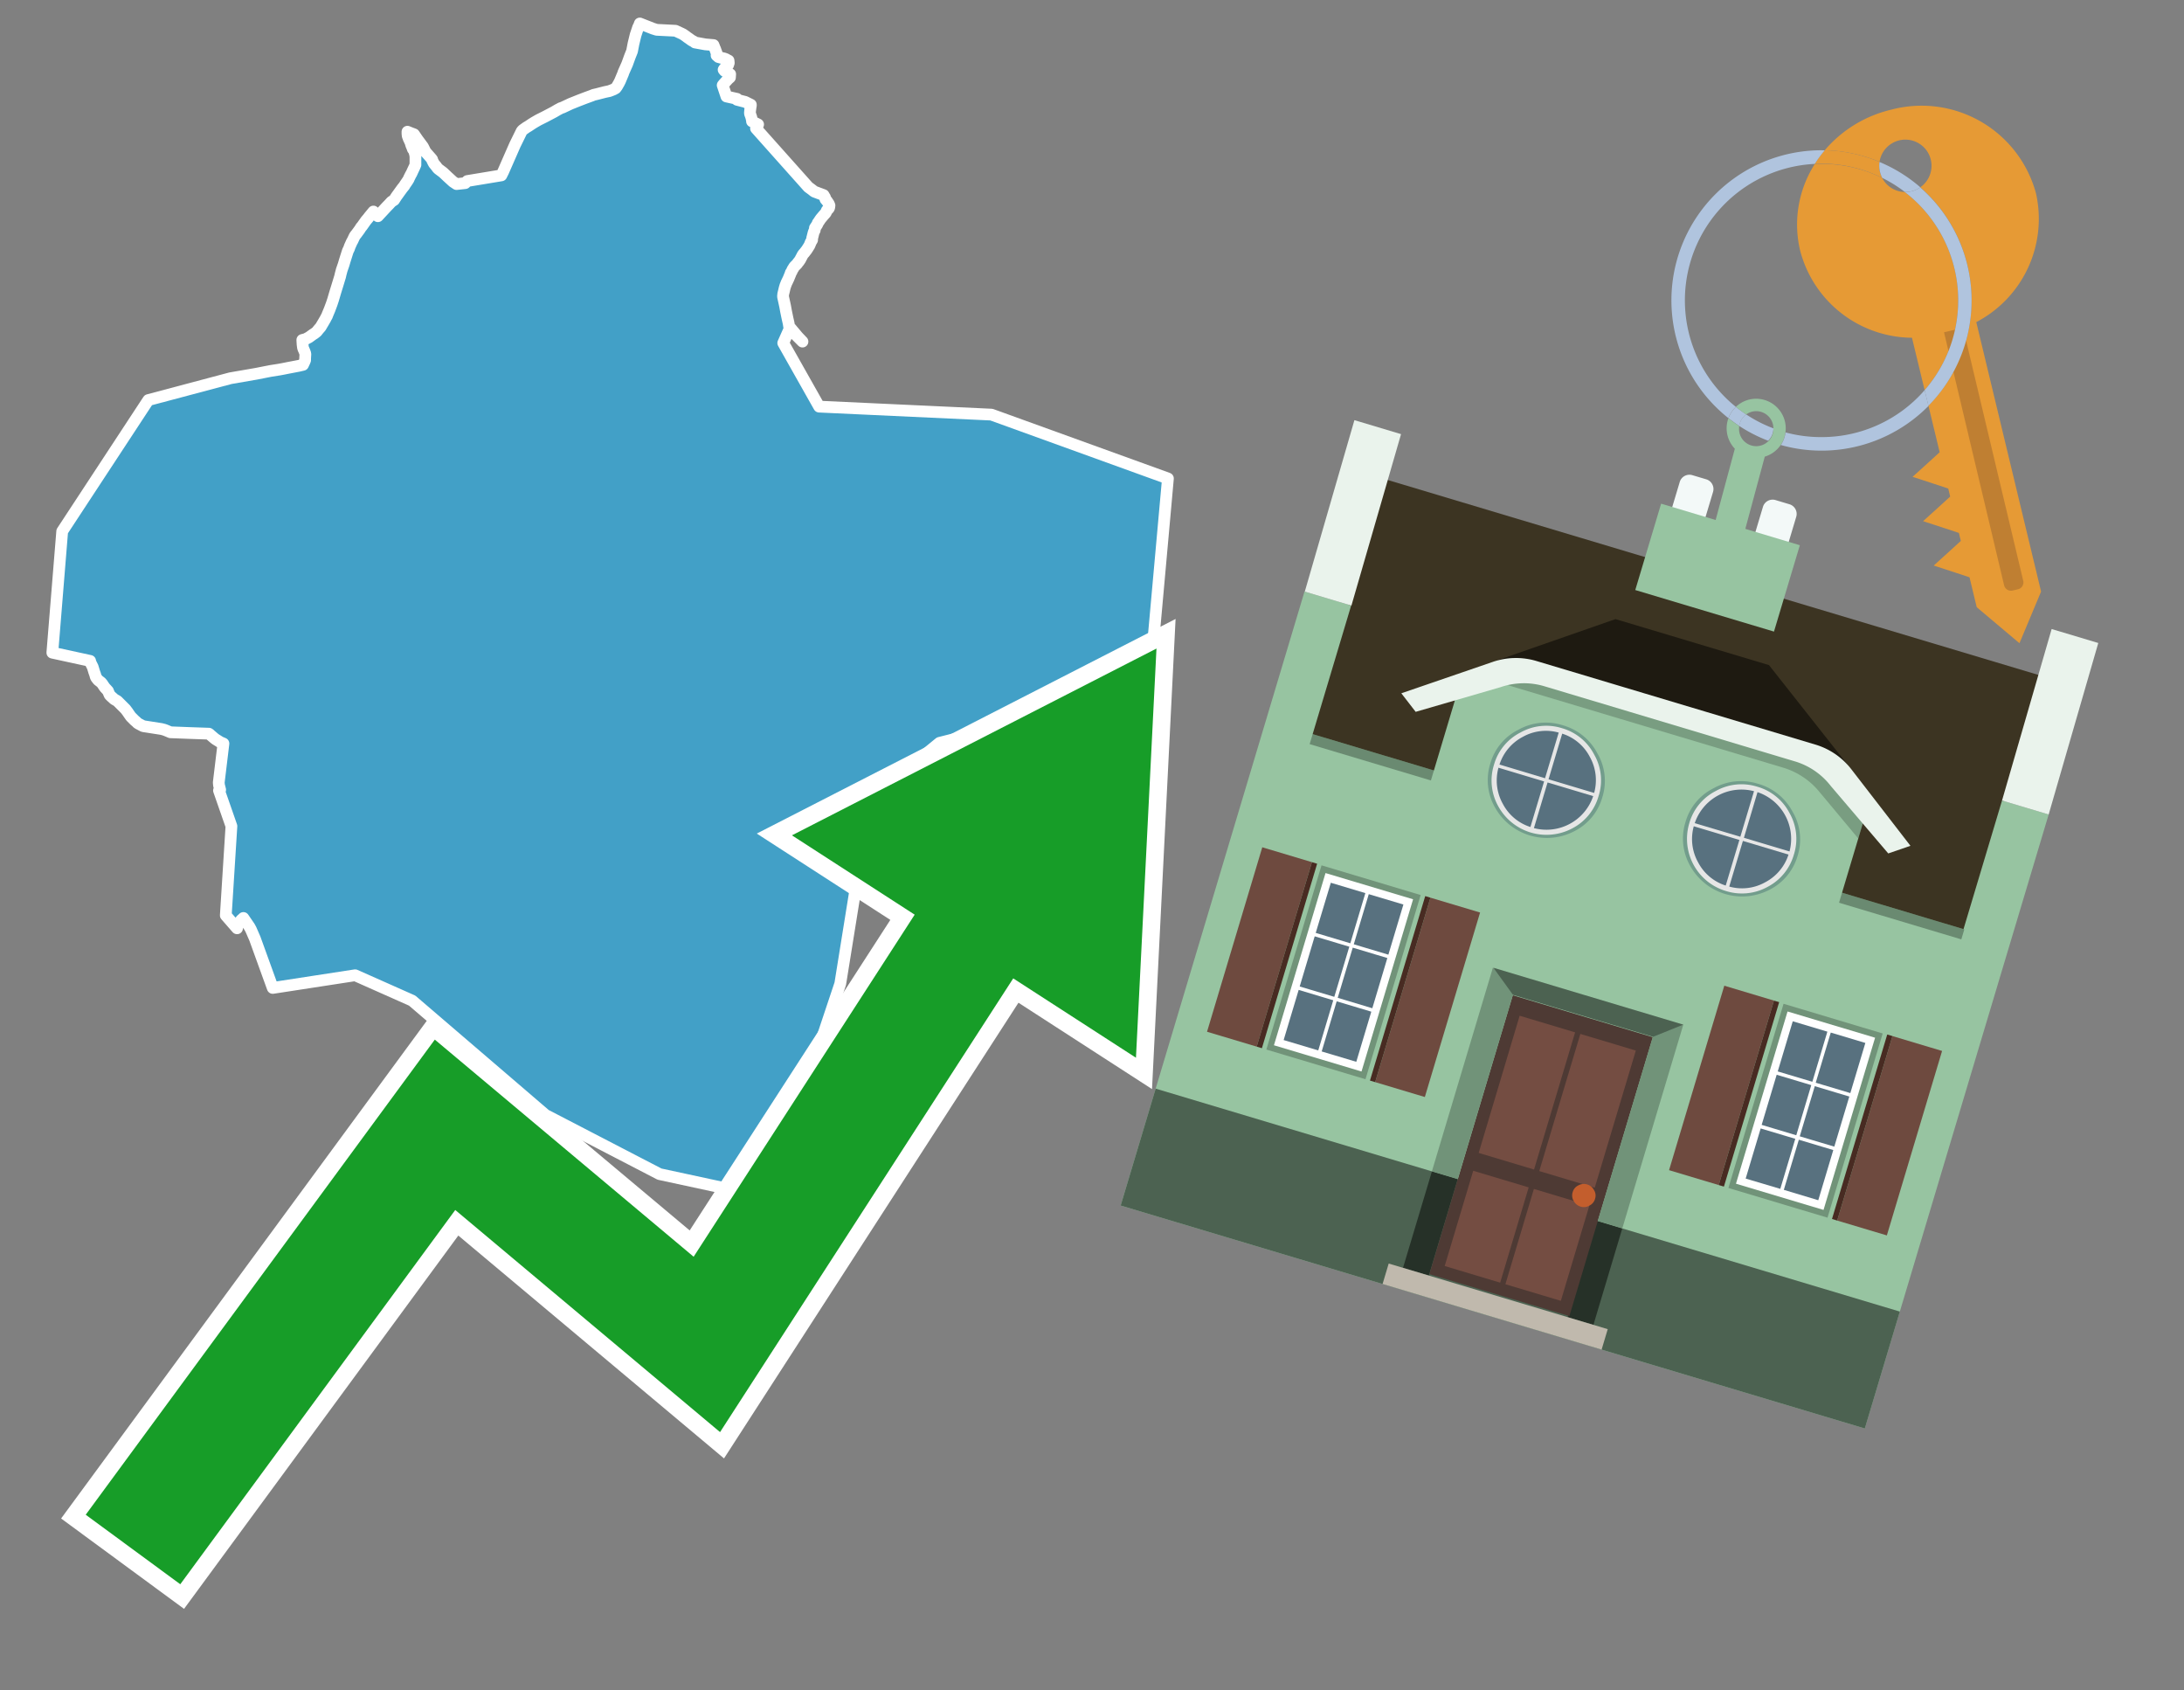 <svg id="Text" xmlns="http://www.w3.org/2000/svg" width="93.05" height="72" viewBox="0 0 93.05 72"><rect x="0" y="0" width="93.05" height="72" fill="#808080" stroke="none"/><polygon points="9.82,16.11 10.92,15.92 11.53,15.8 11.91,15.74 12.07,15.71 12.27,15.67 12.48,15.63 12.74,15.58 12.91,15.54 12.98,15.39 13,15.34 13,15.27 13.01,15.1 13.01,15.07 13,15.04 12.99,15.01 12.95,14.91 12.93,14.87 12.91,14.81 12.9,14.74 12.89,14.66 12.88,14.48 13.03,14.44 13.1,14.4 13.16,14.37 13.34,14.24 13.39,14.21 13.48,14.14 13.51,14.11 13.54,14.07 13.59,14.01 13.66,13.93 13.79,13.71 13.86,13.59 13.9,13.51 13.93,13.46 13.96,13.38 14.04,13.19 14.13,12.95 14.19,12.77 14.24,12.6 14.29,12.43 14.38,12.14 14.49,11.78 14.51,11.69 14.56,11.5 14.64,11.27 14.69,11.1 14.75,10.91 14.82,10.69 14.87,10.59 14.9,10.5 14.99,10.3 15.02,10.25 15.1,10.08 15.13,10.03 15.18,9.97 15.32,9.78 15.39,9.67 15.42,9.64 15.59,9.4 15.7,9.27 15.72,9.24 15.91,9.01 15.94,9.04 16,9.11 16.03,9.14 16.1,9.21 16.49,8.79 16.56,8.72 16.68,8.59 16.79,8.52 16.9,8.35 16.96,8.27 16.98,8.24 17.14,8.02 17.23,7.91 17.25,7.87 17.32,7.77 17.38,7.68 17.41,7.63 17.43,7.58 17.47,7.5 17.5,7.44 17.53,7.39 17.58,7.28 17.66,7.11 17.7,7.02 17.7,6.93 17.7,6.76 17.7,6.7 17.7,6.66 17.69,6.6 17.68,6.55 17.67,6.52 17.65,6.42 17.6,6.37 17.58,6.33 17.57,6.29 17.53,6.2 17.51,6.14 17.5,6.1 17.49,6.06 17.47,6.03 17.45,5.98 17.41,5.9 17.4,5.86 17.37,5.79 17.36,5.69 17.36,5.61 17.48,5.66 17.64,5.72 17.79,5.94 18.02,6.25 18.13,6.47 18.36,6.73 18.41,6.79 18.42,6.84 18.44,6.87 18.45,6.9 18.49,6.97 18.58,7.08 18.64,7.16 18.68,7.2 18.88,7.35 19.07,7.53 19.3,7.74 19.45,7.84 19.82,7.8 19.91,7.71 21.36,7.47 21.44,7.31 21.94,6.17 22.23,5.58 22.28,5.53 22.42,5.43 22.52,5.37 22.67,5.27 22.75,5.22 22.94,5.11 23,5.08 23.06,5.05 23.22,4.97 23.6,4.77 23.77,4.67 23.83,4.64 23.88,4.61 23.97,4.58 24.31,4.42 24.41,4.38 24.66,4.28 24.92,4.18 25.22,4.07 25.29,4.04 25.42,4.01 25.77,3.92 25.96,3.88 26.04,3.85 26.14,3.81 26.23,3.76 26.29,3.68 26.37,3.54 26.4,3.48 26.42,3.44 26.52,3.2 26.55,3.13 26.56,3.09 26.72,2.73 26.84,2.4 26.92,2.2 26.93,2.17 26.99,1.86 27.08,1.49 27.11,1.4 27.12,1.37 27.18,1.19 27.19,1.16 27.22,1.11 27.26,1 27.82,1.22 27.98,1.27 28.78,1.31 29.04,1.43 29.1,1.46 29.23,1.55 29.28,1.59 29.34,1.63 29.45,1.71 29.5,1.74 29.56,1.77 29.61,1.81 30.05,1.89 30.4,1.92 30.42,1.97 30.45,2.05 30.47,2.09 30.48,2.12 30.52,2.23 30.53,2.26 30.54,2.29 30.54,2.33 30.53,2.36 30.61,2.43 30.72,2.46 30.85,2.49 30.93,2.52 30.98,2.55 31.04,2.58 31.05,2.68 31.02,2.77 30.99,2.8 30.93,2.86 30.88,2.9 30.85,2.94 30.83,2.97 30.87,3.02 30.92,3.05 31.11,3.16 31.1,3.3 31.02,3.37 30.83,3.58 30.79,3.63 30.9,3.96 30.95,4.11 31.4,4.21 31.4,4.25 31.63,4.31 31.75,4.34 31.99,4.46 31.99,4.5 31.98,4.55 31.96,4.7 31.95,4.82 31.96,4.86 31.98,4.91 32.01,5 32.04,5.14 32.04,5.17 32.3,5.3 32.29,5.33 32.21,5.47 34.44,7.97 34.55,8.05 34.59,8.08 34.64,8.12 34.69,8.16 34.77,8.19 35.09,8.31 35.13,8.38 35.15,8.41 35.16,8.46 35.17,8.49 35.23,8.56 35.29,8.65 35.31,8.68 35.34,8.75 35.33,8.83 35.32,8.86 35.3,8.89 35.27,8.92 35.23,8.96 35.18,9.07 35.09,9.17 34.98,9.3 34.95,9.34 34.89,9.43 34.87,9.46 34.84,9.5 34.83,9.54 34.8,9.59 34.72,9.71 34.72,9.75 34.71,9.81 34.69,9.84 34.67,9.89 34.66,9.92 34.61,10.12 34.6,10.15 34.6,10.18 34.6,10.22 34.53,10.34 34.52,10.38 34.5,10.42 34.49,10.45 34.44,10.53 34.37,10.64 34.3,10.73 34.27,10.77 34.24,10.8 34.21,10.84 34.19,10.87 34.15,10.95 34.12,11 34.11,11.03 34.03,11.15 34,11.18 33.98,11.21 33.96,11.24 33.89,11.31 33.85,11.35 33.82,11.39 33.8,11.43 33.77,11.47 33.72,11.58 33.69,11.62 33.68,11.66 33.59,11.88 33.57,11.92 33.55,11.96 33.54,11.99 33.52,12.02 33.46,12.17 33.44,12.24 33.43,12.27 33.4,12.4 33.37,12.52 33.36,12.63 33.45,13.04 33.49,13.26 33.55,13.55 33.6,13.77 33.62,13.9 33.99,14.34 34.19,14.55 33.91,14.27 33.65,13.98 33.37,14.61 34.9,17.32 42.24,17.66 49.76,20.38 48.95,29.38 40.03,31.64 37.06,34.07 35.8,41.9 34.13,46.9 35.76,48.39 35.42,49.11 35.22,49.2 32.69,51 28.1,50.01 23.24,47.49 17.56,42.62 15.13,41.54 11.62,42.08 10.86,39.98 10.69,39.59 10.63,39.48 10.37,39.1 10.33,39.14 10.28,39.18 10.22,39.26 10.18,39.31 10.15,39.34 10.14,39.37 10.11,39.41 10.1,39.54 9.62,38.99 9.86,35.19 9.33,33.67 9.38,33.64 9.33,33.44 9.32,33.33 9.52,31.67 9.38,31.61 9.27,31.54 9.22,31.51 9.16,31.47 9.1,31.42 9.03,31.36 8.97,31.31 8.94,31.28 8.9,31.25 8.03,31.22 7.26,31.19 7.19,31.16 7.07,31.11 6.99,31.08 6.87,31.05 6.1,30.93 5.91,30.83 5.86,30.8 5.8,30.74 5.74,30.69 5.63,30.58 5.58,30.53 5.55,30.49 5.48,30.39 5.44,30.33 5.35,30.21 5.12,29.98 5.03,29.89 5,29.86 4.86,29.78 4.82,29.74 4.74,29.67 4.68,29.61 4.66,29.58 4.65,29.55 4.61,29.46 4.6,29.43 4.47,29.29 4.44,29.25 4.42,29.22 4.36,29.13 4.31,29.07 4.18,28.97 4.11,28.88 4.09,28.85 4.07,28.8 4.06,28.75 4.01,28.61 3.99,28.54 3.98,28.51 3.95,28.41 3.9,28.31 3.87,28.25 3.85,28.2 3.84,28.15 2.23,27.8 2.25,27.55 2.65,22.63 6.32,17.04 " fill="#42a0c7" stroke="#fff" stroke-linejoin="round" stroke-width="0.5"/><polygon points="49.272 27.624 33.741 35.58 38.97 38.959 29.553 53.529 18.525 44.281 3.652 64.518 7.681 67.479 19.396 51.538 30.678 60.999 43.169 41.673 48.398 45.053 49.272 27.624" fill="none" stroke="#fff" stroke-miterlimit="10" stroke-width="1.5"/><polygon points="49.272 27.624 33.741 35.58 38.97 38.959 29.553 53.529 18.525 44.281 3.652 64.518 7.681 67.479 19.396 51.538 30.678 60.999 43.169 41.673 48.398 45.053 49.272 27.624" fill="#179d28"/><path d="M80.19,7.577a1.16,1.16,0,0,1-.094-.251,1.114,1.114,0,0,1-.018-.429A6.367,6.367,0,0,0,77.743,6.4a5.269,5.269,0,0,0-.423.577c.1,0,.192-.007.288-.007A5.794,5.794,0,0,1,80.19,7.577Z" fill="#e69a35"/><path d="M77.608,6.4A6.394,6.394,0,0,0,73.64,17.81a1.26,1.26,0,0,1,.317-.48A5.821,5.821,0,0,1,77.32,6.981a5.269,5.269,0,0,1,.423-.577Z" fill="#b0c4de"/><path d="M84.2,13.72a4.962,4.962,0,0,0,2.545-5.48,5.047,5.047,0,0,0-6.179-3.566A5.322,5.322,0,0,0,77.743,6.4a6.367,6.367,0,0,1,2.335.493,1.114,1.114,0,1,1,1.736,1.084,6.392,6.392,0,0,1,.347,9.3l.479,1.985-.438.4-.716.648.92.3.6.2.082.341-.438.4-.716.648.92.3.605.2.082.341-.438.4-.716.649.92.3.605.2.307,1.274,1.821,1.534.921-2.2Z" fill="#e69a35"/><path d="M81.154,8.179a1.115,1.115,0,0,1-.964-.6,5.794,5.794,0,0,0-2.582-.6c-.1,0-.192,0-.288.007a4.783,4.783,0,0,0-.625,3.685,4.962,4.962,0,0,0,4.765,3.715L82,16.617a5.82,5.82,0,0,0-.846-8.438Z" fill="#e69a35"/><path d="M74.1,18.142a6.386,6.386,0,0,0,1.232.63.73.73,0,0,0,.224-.527h0a5.783,5.783,0,0,1-1.159-.593A.733.733,0,0,0,74.1,18.142Z" fill="#b0c4de"/><path d="M74.4,17.652q-.228-.152-.44-.322a1.26,1.26,0,0,0-.317.48c.148.117.3.228.46.332A.733.733,0,0,1,74.4,17.652Z" fill="#b0c4de"/><path d="M74.824,16.984a1.257,1.257,0,0,0-.867.346c.141.114.288.222.44.322a.731.731,0,0,1,1.159.593h0a.732.732,0,1,1-1.463,0,.7.7,0,0,1,.007-.1c-.158-.1-.312-.215-.46-.332a1.258,1.258,0,0,0,.273,1.3l-.979,3.635,1.275.341.98-3.639a1.266,1.266,0,0,0,.681-.5,1.249,1.249,0,0,0,.2-.538,1.328,1.328,0,0,0,.012-.168A1.262,1.262,0,0,0,74.824,16.984Z" fill="#97c4a1"/><path d="M85.974,25.1l-.226.053a.3.3,0,0,1-.362-.223l-2.56-10.777.81-.193L86.2,24.736A.3.3,0,0,1,85.974,25.1Z" fill="#bf7f32"/><path d="M80.1,7.326a1.16,1.16,0,0,0,.094.251,5.833,5.833,0,0,1,.964.6,1.137,1.137,0,0,0,.287-.031,1.108,1.108,0,0,0,.373-.167A6.371,6.371,0,0,0,80.078,6.9,1.114,1.114,0,0,0,80.1,7.326Z" fill="#b0c4de"/><path d="M77.608,18.618a5.836,5.836,0,0,1-1.534-.2,1.24,1.24,0,0,1-.2.537,6.4,6.4,0,0,0,6.291-1.666L82,16.617A5.807,5.807,0,0,1,77.608,18.618Z" fill="#b0c4de"/><path d="M81.814,7.981a1.108,1.108,0,0,1-.373.167,1.137,1.137,0,0,1-.287.031A5.82,5.82,0,0,1,82,16.617l.161.667a6.392,6.392,0,0,0-.347-9.3Z" fill="#b0c4de"/><polygon points="83.79 39.753 55.78 31.364 58.988 20.404 86.964 28.783 83.79 39.753 83.79 39.753" fill="#3c3422" fill-rule="evenodd"/><polygon points="81.705 53.32 87.284 34.692 85.297 34.097 83.656 39.575 55.926 31.269 57.567 25.791 55.579 25.196 47.746 51.348 79.451 60.844 81.705 53.32" fill="#97c4a1" fill-rule="evenodd"/><rect x="69.522" y="21.148" width="0.444" height="28.983" transform="translate(15.592 92.226) rotate(-73.326)" opacity="0.3"/><polygon points="87.284 34.692 85.297 34.097 87.411 26.793 89.398 27.388 87.284 34.692 87.284 34.692" fill="#eaf3ec" fill-rule="evenodd"/><polygon points="57.578 25.794 55.591 25.199 57.705 17.896 59.692 18.491 57.578 25.794 57.578 25.794" fill="#eaf3ec" fill-rule="evenodd"/><polygon points="79.451 60.844 80.943 55.865 49.238 46.369 47.747 51.348 79.451 60.844 79.451 60.844" fill="#4c6251" fill-rule="evenodd"/><path d="M71.566,20.528l-.522,1.743,1.418.425.523-1.744a.432.432,0,0,0-.289-.536l-.593-.177A.431.431,0,0,0,71.566,20.528Z" fill="#f3f9f8" fill-rule="evenodd"/><path d="M75.111,21.589l-.522,1.743,1.418.425.522-1.743a.43.43,0,0,0-.289-.536l-.593-.178A.43.43,0,0,0,75.111,21.589Z" fill="#f3f9f8" fill-rule="evenodd"/><polygon points="75.368 28.329 68.829 26.37 63.807 28.121 78.733 32.591 75.368 28.329" fill="#1e1a11"/><polygon points="78.248 32.422 64.442 28.287 62.236 28.998 60.064 36.247 77.453 41.455 79.651 34.116 78.248 32.422" fill="#97c4a1"/><path d="M77.74,32.516S65.088,28.725,65,28.7l-.938.43,11.892,3.562a3.175,3.175,0,0,1,1.532,1l1.685,2.02.327-1.09Z" fill-rule="evenodd" opacity="0.2"/><path d="M77.35,31.716,65.458,28.154a3.041,3.041,0,0,0-1.854.037l-3.9,1.339.611.79,3.626-1.054a3.045,3.045,0,0,1,1.855-.037l10.673,3.2A3.028,3.028,0,0,1,78,33.477l2.45,2.874.945-.325-2.518-3.26A3.036,3.036,0,0,0,77.35,31.716Z" fill="#eaf3ec"/><polygon points="76.683 23.223 70.773 21.453 69.671 25.132 75.581 26.902 76.683 23.223 76.683 23.223" fill="#97c4a1" fill-rule="evenodd"/><g id="Symbol_9_0_Layer2_0_MEMBER_8_MEMBER_21_MEMBER_0_FILL" data-name="Symbol 9 0 Layer2 0 MEMBER 8 MEMBER 21 MEMBER 0 FILL"><path d="M66.584,30.892a2.39,2.39,0,0,0-1.891.189,2.317,2.317,0,0,0-1.2,1.448A2.345,2.345,0,0,0,63.7,34.4a2.528,2.528,0,0,0,3.367,1.008,2.339,2.339,0,0,0,1.2-1.447,2.313,2.313,0,0,0-.208-1.87A2.394,2.394,0,0,0,66.584,30.892Z" fill="#729d8c"/></g><g id="Symbol_9_0_Layer2_0_MEMBER_8_MEMBER_21_MEMBER_1_FILL" data-name="Symbol 9 0 Layer2 0 MEMBER 8 MEMBER 21 MEMBER 1 FILL"><path d="M66.547,31.016a2.241,2.241,0,0,0-1.769.185,2.213,2.213,0,0,0-1.127,1.376,2.239,2.239,0,0,0,.185,1.768,2.341,2.341,0,0,0,3.145.942,2.234,2.234,0,0,0,1.126-1.376,2.207,2.207,0,0,0-.185-1.768A2.237,2.237,0,0,0,66.547,31.016Z" fill="#e6e6e6"/></g><g id="Symbol_9_0_Layer2_0_MEMBER_8_MEMBER_21_MEMBER_2_MEMBER_0_FILL" data-name="Symbol 9 0 Layer2 0 MEMBER 8 MEMBER 21 MEMBER 2 MEMBER 0 FILL"><path d="M65.787,33.284,63.843,32.7a2.036,2.036,0,0,0,.186,1.539,2.015,2.015,0,0,0,1.175.986Z" fill="#58717f"/></g><g id="Symbol_9_0_Layer2_0_MEMBER_8_MEMBER_21_MEMBER_2_MEMBER_1_FILL" data-name="Symbol 9 0 Layer2 0 MEMBER 8 MEMBER 21 MEMBER 2 MEMBER 1 FILL"><path d="M65.827,33.148l.582-1.944a2.01,2.01,0,0,0-1.523.178,2.037,2.037,0,0,0-1,1.183Z" fill="#58717f"/></g><g id="Symbol_9_0_Layer2_0_MEMBER_8_MEMBER_21_MEMBER_2_MEMBER_2_FILL" data-name="Symbol 9 0 Layer2 0 MEMBER 8 MEMBER 21 MEMBER 2 MEMBER 2 FILL"><path d="M67.878,33.91l-1.943-.582-.582,1.944a2.1,2.1,0,0,0,2.525-1.362Z" fill="#58717f"/></g><g id="Symbol_9_0_Layer2_0_MEMBER_8_MEMBER_21_MEMBER_2_MEMBER_3_FILL" data-name="Symbol 9 0 Layer2 0 MEMBER 8 MEMBER 21 MEMBER 2 MEMBER 3 FILL"><path d="M66.558,31.249l-.582,1.943,1.943.582a2.031,2.031,0,0,0-.186-1.539A2.009,2.009,0,0,0,66.558,31.249Z" fill="#58717f"/></g><g id="Symbol_9_0_Layer2_0_MEMBER_8_MEMBER_21_MEMBER_0_FILL-2" data-name="Symbol 9 0 Layer2 0 MEMBER 8 MEMBER 21 MEMBER 0 FILL"><path d="M74.9,33.384a2.4,2.4,0,0,0-1.891.189,2.316,2.316,0,0,0-1.2,1.448,2.341,2.341,0,0,0,.209,1.87A2.527,2.527,0,0,0,75.387,37.9a2.345,2.345,0,0,0,1.2-1.447,2.314,2.314,0,0,0-.209-1.87A2.389,2.389,0,0,0,74.9,33.384Z" fill="#729d8c"/></g><g id="Symbol_9_0_Layer2_0_MEMBER_8_MEMBER_21_MEMBER_1_FILL-2" data-name="Symbol 9 0 Layer2 0 MEMBER 8 MEMBER 21 MEMBER 1 FILL"><path d="M74.867,33.508a2.239,2.239,0,0,0-1.768.185,2.21,2.21,0,0,0-1.127,1.376,2.316,2.316,0,0,0,1.564,2.883,2.261,2.261,0,0,0,1.765-.173A2.237,2.237,0,0,0,76.428,36.4a2.209,2.209,0,0,0-.185-1.769A2.239,2.239,0,0,0,74.867,33.508Z" fill="#e6e6e6"/></g><g id="Symbol_9_0_Layer2_0_MEMBER_8_MEMBER_21_MEMBER_2_MEMBER_0_FILL-2" data-name="Symbol 9 0 Layer2 0 MEMBER 8 MEMBER 21 MEMBER 2 MEMBER 0 FILL"><path d="M74.107,35.776l-1.943-.582a2.031,2.031,0,0,0,.186,1.539,2.009,2.009,0,0,0,1.175.986Z" fill="#58717f"/></g><g id="Symbol_9_0_Layer2_0_MEMBER_8_MEMBER_21_MEMBER_2_MEMBER_1_FILL-2" data-name="Symbol 9 0 Layer2 0 MEMBER 8 MEMBER 21 MEMBER 2 MEMBER 1 FILL"><path d="M74.148,35.64,74.73,33.7a2.1,2.1,0,0,0-2.525,1.362Z" fill="#58717f"/></g><g id="Symbol_9_0_Layer2_0_MEMBER_8_MEMBER_21_MEMBER_2_MEMBER_2_FILL-2" data-name="Symbol 9 0 Layer2 0 MEMBER 8 MEMBER 21 MEMBER 2 MEMBER 2 FILL"><path d="M76.2,36.4l-1.943-.582-.582,1.944a2.015,2.015,0,0,0,1.523-.178A2.036,2.036,0,0,0,76.2,36.4Z" fill="#58717f"/></g><g id="Symbol_9_0_Layer2_0_MEMBER_8_MEMBER_21_MEMBER_2_MEMBER_3_FILL-2" data-name="Symbol 9 0 Layer2 0 MEMBER 8 MEMBER 21 MEMBER 2 MEMBER 3 FILL"><path d="M74.879,33.741,74.3,35.684l1.943.582a2.1,2.1,0,0,0-1.361-2.525Z" fill="#58717f"/></g><polygon points="51.426 43.946 53.542 44.58 55.896 36.723 53.78 36.089 51.426 43.946 51.426 43.946" fill="#6e4a3f" fill-rule="evenodd"/><polygon points="53.542 44.58 53.764 44.647 56.117 36.789 55.896 36.723 53.542 44.58 53.542 44.58" fill="#482b22" fill-rule="evenodd"/><polygon points="60.706 46.726 58.59 46.092 60.943 38.235 63.059 38.868 60.706 46.726 60.706 46.726" fill="#6e4a3f" fill-rule="evenodd"/><polygon points="58.59 46.092 58.368 46.026 60.722 38.168 60.943 38.235 58.59 46.092 58.59 46.092" fill="#482b22" fill-rule="evenodd"/><rect x="53.146" y="39.209" width="8.19" height="4.408" transform="translate(1.145 84.365) rotate(-73.326)" fill="#719379"/><polygon points="60.205 38.304 56.474 37.187 54.277 44.522 58.008 45.639 60.205 38.304 60.205 38.304" fill="#fff" fill-rule="evenodd"/><path d="M59.792,38.527l-.64,2.136-1.474-.442.639-2.135,1.475.441Zm-1.621-.485-.64,2.136-1.474-.442L56.7,37.6l1.474.442Zm-2.158,1.84,1.475.441-.64,2.136-1.474-.441.639-2.136Zm-.683,2.282,1.474.441-.639,2.136L54.69,44.3l.64-2.135Zm.981,2.621.639-2.136,1.475.442-.64,2.135-1.474-.441Zm2.158-1.84L56.994,42.5l.64-2.136,1.474.442-.639,2.136Z" fill="#58717f" fill-rule="evenodd"/><polygon points="80.39 52.621 78.274 51.988 80.628 44.13 82.743 44.764 80.39 52.621 80.39 52.621" fill="#6e4a3f" fill-rule="evenodd"/><polygon points="78.274 51.988 78.053 51.921 80.406 44.064 80.628 44.13 78.274 51.988 78.274 51.988" fill="#482b22" fill-rule="evenodd"/><polygon points="71.111 49.842 73.227 50.476 75.58 42.619 73.464 41.985 71.111 49.842 71.111 49.842" fill="#6e4a3f" fill-rule="evenodd"/><polygon points="73.227 50.476 73.448 50.542 75.802 42.685 75.58 42.619 73.227 50.476 73.227 50.476" fill="#482b22" fill-rule="evenodd"/><rect x="72.83" y="45.105" width="8.19" height="4.408" transform="translate(9.534 107.426) rotate(-73.326)" fill="#719379"/><polygon points="76.159 43.083 79.889 44.2 77.692 51.535 73.962 50.418 76.159 43.083 76.159 43.083" fill="#fff" fill-rule="evenodd"/><path d="M76.381,43.5l1.475.442-.64,2.135-1.475-.441.64-2.136ZM78,43.981l1.474.442-.64,2.136-1.474-.442L78,43.981Zm.791,2.724-.64,2.135L76.679,48.4l.64-2.136,1.474.442Zm-.684,2.282-.639,2.135L76,50.68l.64-2.135,1.474.442Zm-2.26,1.65L74.375,50.2l.639-2.135,1.475.441-.64,2.136Zm-.791-2.724.64-2.135,1.474.441-.639,2.136-1.475-.442Z" fill="#58717f" fill-rule="evenodd"/><polygon points="67.888 56.431 69.118 52.323 68.019 51.994 66.789 56.102 67.888 56.431 67.888 56.431" fill="#263128" fill-rule="evenodd"/><polygon points="60.877 54.331 62.108 50.223 61.007 49.894 59.776 54.002 60.877 54.331 60.877 54.331" fill="#263128" fill-rule="evenodd"/><g id="Symbol_9_0_Layer2_0_MEMBER_8_MEMBER_12_MEMBER_0_FILL" data-name="Symbol 9 0 Layer2 0 MEMBER 8 MEMBER 12 MEMBER 0 FILL"><path d="M70.418,44.178l-5.965-1.786L60.9,54.27l5.964,1.786Z" fill="#4e3a34"/></g><g id="Symbol_9_0_Layer2_0_MEMBER_8_MEMBER_12_MEMBER_1_MEMBER_0_FILL" data-name="Symbol 9 0 Layer2 0 MEMBER 8 MEMBER 12 MEMBER 1 MEMBER 0 FILL"><path d="M65.358,49.815l1.75-5.843-2.363-.708L63,49.107Z" fill="#744d42"/></g><g id="Symbol_9_0_Layer2_0_MEMBER_8_MEMBER_12_MEMBER_1_MEMBER_1_FILL" data-name="Symbol 9 0 Layer2 0 MEMBER 8 MEMBER 12 MEMBER 1 MEMBER 1 FILL"><path d="M67.331,44.039l-1.75,5.842,2.364.708,1.75-5.842Z" fill="#744d42"/></g><g id="Symbol_9_0_Layer2_0_MEMBER_8_MEMBER_12_MEMBER_2_MEMBER_0_FILL" data-name="Symbol 9 0 Layer2 0 MEMBER 8 MEMBER 12 MEMBER 2 MEMBER 0 FILL"><path d="M63.915,54.633l1.215-4.058-2.363-.707-1.215,4.057Z" fill="#744d42"/></g><g id="Symbol_9_0_Layer2_0_MEMBER_8_MEMBER_12_MEMBER_2_MEMBER_1_FILL" data-name="Symbol 9 0 Layer2 0 MEMBER 8 MEMBER 12 MEMBER 2 MEMBER 1 FILL"><path d="M66.5,55.407l1.215-4.057-2.363-.708L64.138,54.7Z" fill="#744d42"/></g><g id="Symbol_9_0_Layer2_0_MEMBER_8_MEMBER_13_FILL" data-name="Symbol 9 0 Layer2 0 MEMBER 8 MEMBER 13 FILL"><path d="M67.959,51.058a.439.439,0,0,0-.045-.367.487.487,0,0,0-.669-.2.445.445,0,0,0-.239.282.457.457,0,0,0,.041.378.481.481,0,0,0,.293.242.459.459,0,0,0,.377-.042A.453.453,0,0,0,67.959,51.058Z" fill="#c35e2d"/></g><g id="Symbol_9_0_Layer2_0_MEMBER_8_MEMBER_14_FILL" data-name="Symbol 9 0 Layer2 0 MEMBER 8 MEMBER 14 FILL"><path d="M64.557,42.047l-.951-.833-2.6,8.68,1.1.329Z" fill="#719379"/></g><g id="Symbol_9_0_Layer2_0_MEMBER_8_MEMBER_15_FILL" data-name="Symbol 9 0 Layer2 0 MEMBER 8 MEMBER 15 FILL"><path d="M71.718,43.643l-1.2.19L68.072,52.01l1.046.313Z" fill="#719379"/></g><g id="Symbol_9_0_Layer2_0_MEMBER_8_MEMBER_16_FILL" data-name="Symbol 9 0 Layer2 0 MEMBER 8 MEMBER 16 FILL"><path d="M63.627,41.22l.836,1.156,5.961,1.786,1.294-.519Z" fill="#4c6251"/></g><polygon points="58.905 54.69 59.166 53.819 68.498 56.614 68.237 57.485 58.905 54.69 58.905 54.69" fill="#c0b9ad" fill-rule="evenodd"/></svg>